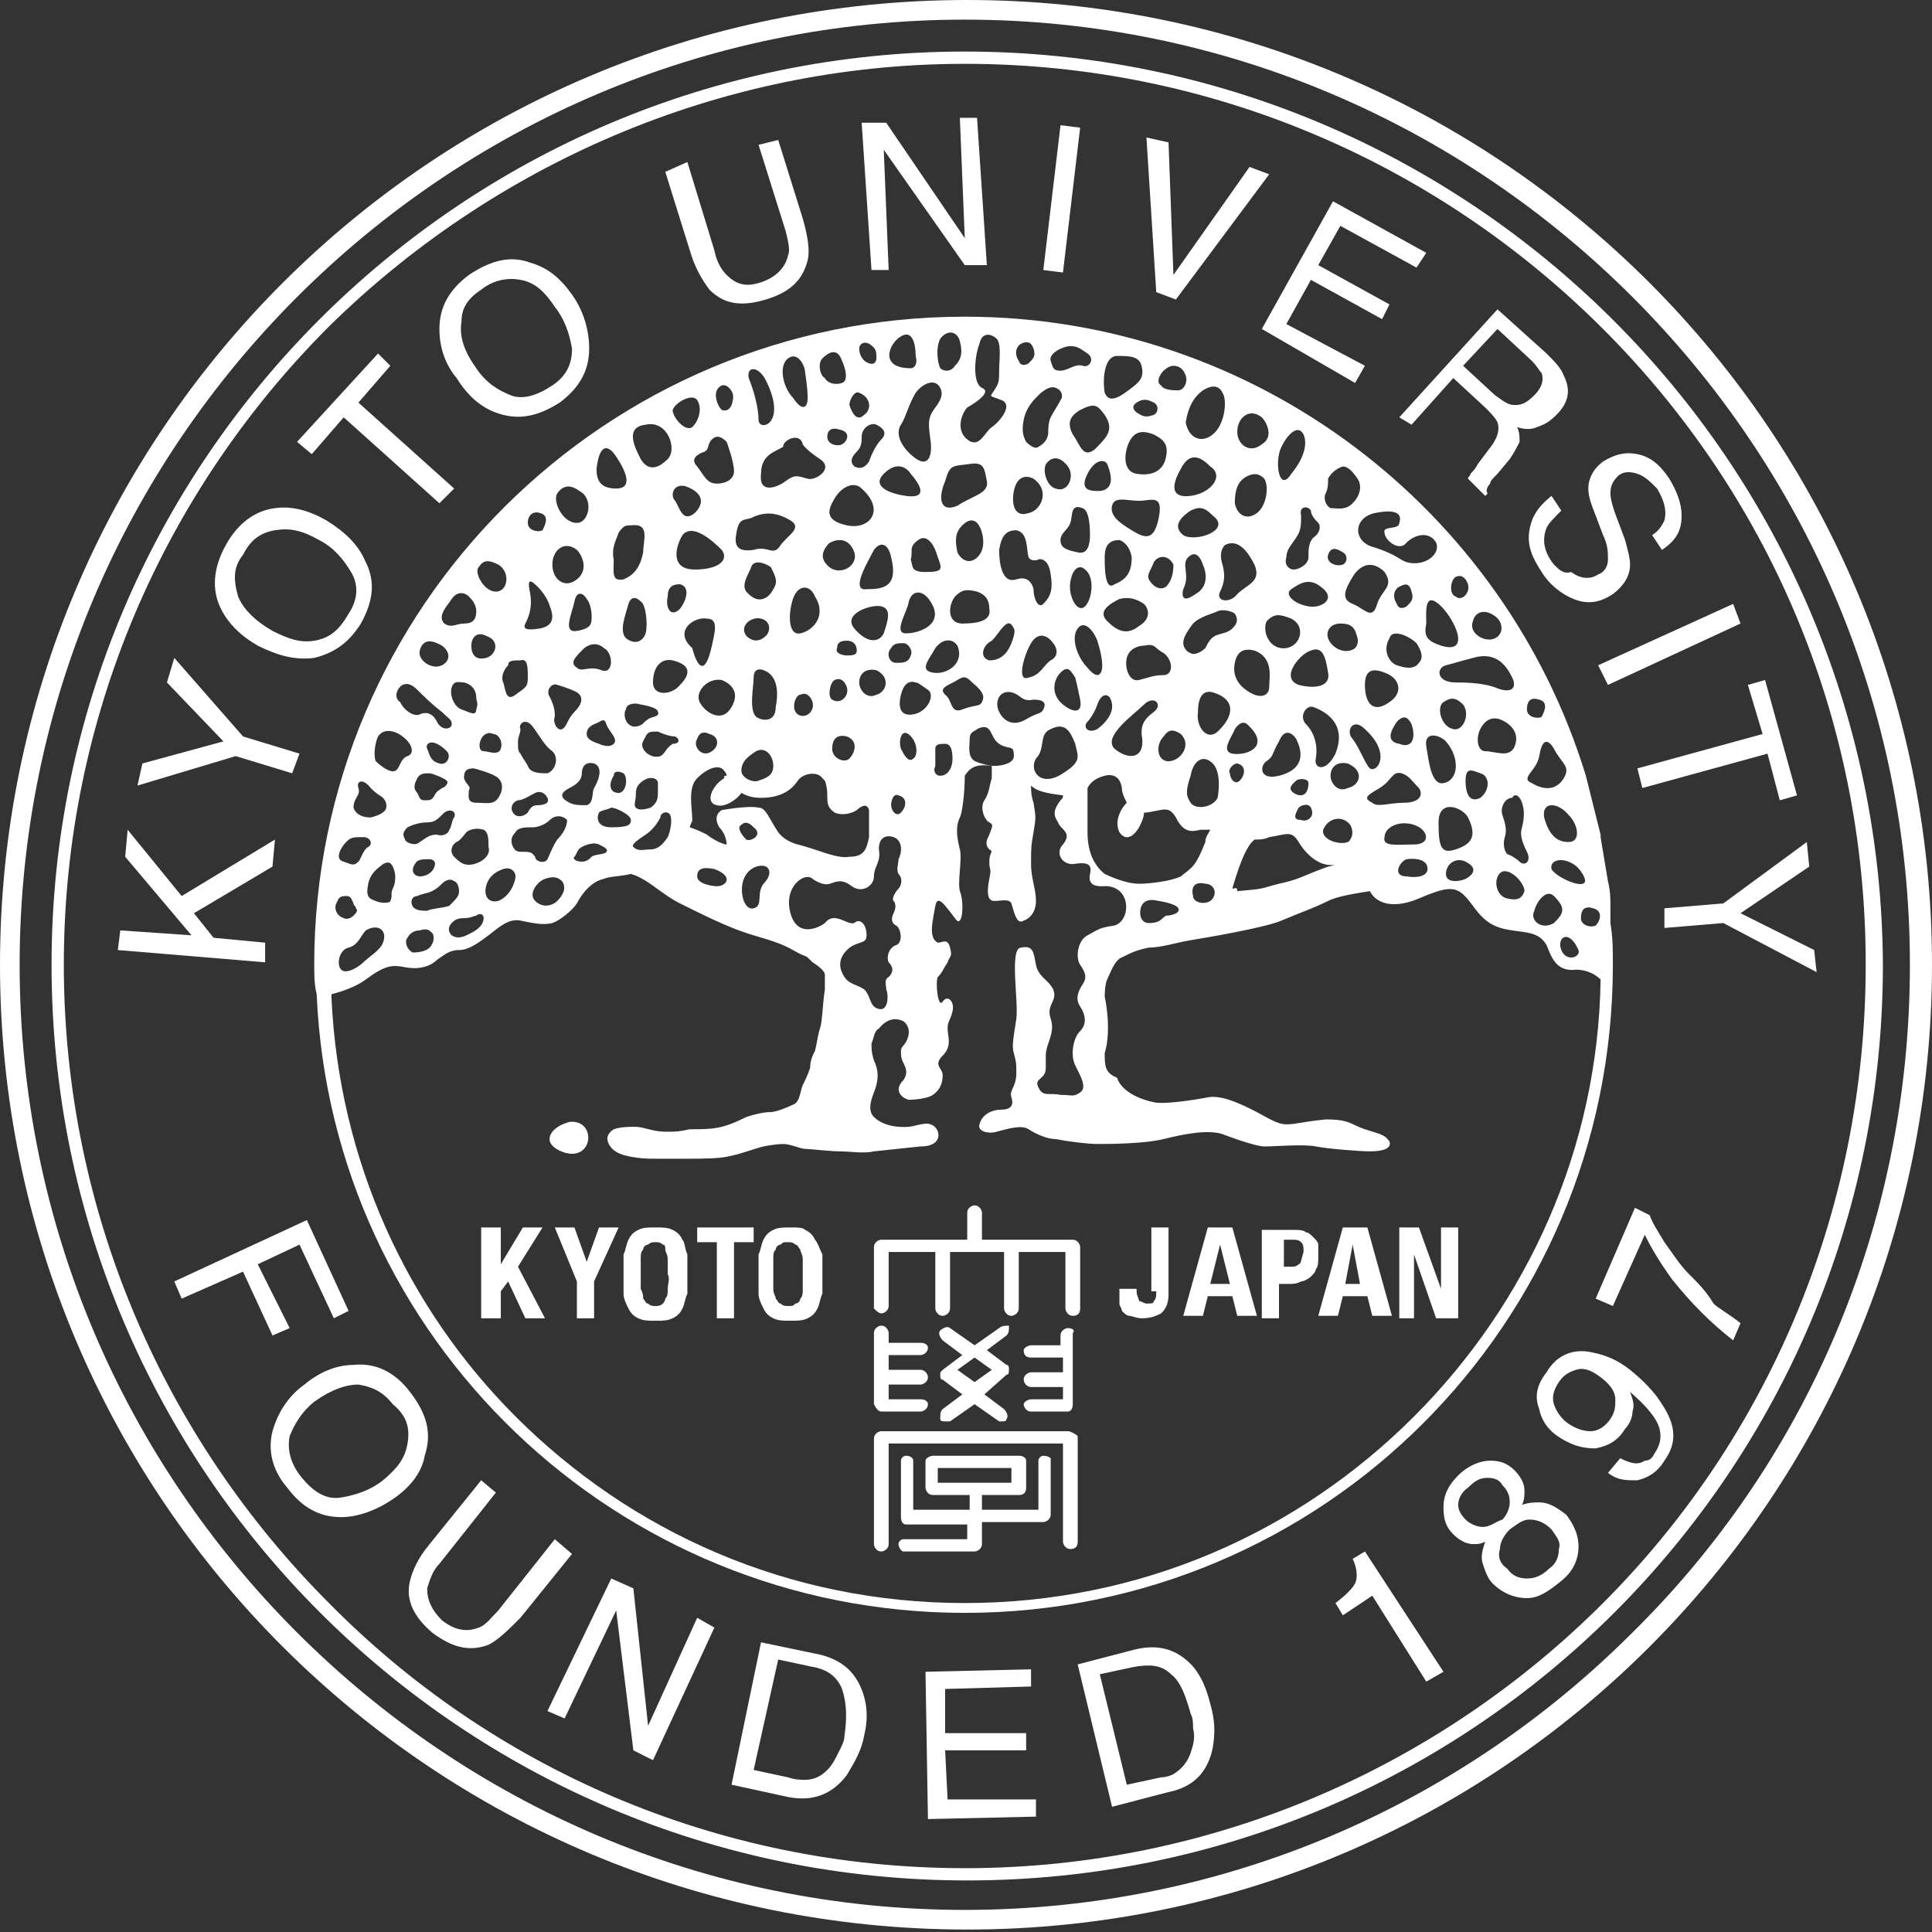 <svg xmlns="http://www.w3.org/2000/svg" width="78.7" height="78.7" style="enable-background:new 0 0 78.7 78.7" xml:space="preserve"><rect width="100%" height="100%" fill="#333333" stroke="none"/><path style="fill:#fff" d="M23.2 45.7c-.4.1-.9.4-.8.8.1.3.6.5.9.5.9 0 .9-1.4-.1-1.3zM22.1 50h-.8l-.9 1.5V50h-.8v3.7h.8v-1.1l.3-.4.7 1.5h.8l-1.1-2.1zM23.9 51.4l-.5-1.4h-.8l.9 2.2v1.5h.7v-1.5l1-2.2h-.8zM27.8 50.5c-.1-.2-.2-.3-.4-.4-.2-.1-.4-.1-.7-.1-.3 0-.5 0-.7.1-.2.1-.3.2-.4.4-.1.2-.1.4-.2.6v1.6c0 .2.1.4.2.6.1.2.2.3.4.4.2.1.4.1.7.1.3 0 .5 0 .7-.1.2-.1.3-.2.4-.4.1-.2.1-.4.2-.6v-1.6c-.1-.2-.1-.5-.2-.6zm-.6 2c0 .2 0 .3-.1.4 0 .1-.1.2-.1.2-.1.1-.2.1-.3.1-.1 0-.2 0-.3-.1-.1 0-.1-.1-.2-.2 0-.1 0-.2-.1-.4v-1.2c0-.2 0-.3.1-.4 0-.1.1-.2.2-.2.1-.1.2-.1.3-.1.1 0 .2 0 .3.1.1 0 .1.1.1.2s.1.2.1.4v.6c.1.2 0 .4 0 .6zM28.4 50.6h.8v3.1h.7v-3.1h.8V50h-2.3zM33.2 50.5c-.1-.2-.2-.3-.4-.4-.1-.1-.3-.1-.6-.1s-.5 0-.7.1c-.2.1-.3.2-.4.4-.1.2-.1.4-.2.6v1.6c0 .2.1.4.2.6.1.2.2.3.4.4.2.1.4.1.7.1.3 0 .5 0 .7-.1.2-.1.3-.2.4-.4.1-.2.1-.4.2-.6v-1.6c-.1-.2-.2-.5-.3-.6zm-.5 2c0 .2 0 .3-.1.4 0 .1-.1.2-.2.2-.1.1-.1.1-.3.1-.1 0-.2 0-.3-.1-.1 0-.1-.1-.2-.2 0-.1-.1-.2-.1-.4v-1.2c0-.2 0-.3.1-.4 0-.1.1-.2.2-.2.1-.1.1-.1.3-.1.1 0 .2 0 .3.1.1 0 .1.1.2.2 0 .1.1.2.1.4v1.2zM47.1 52.6c0 .2 0 .3-.1.4 0 .1-.1.1-.3.1-.1 0-.2-.1-.3-.1 0-.1-.1-.2-.1-.4v-.1h-.7V53.1c0 .1.1.2.1.3.1.1.2.2.3.2.1 0 .3.1.5.1.4 0 .6-.1.8-.2.2-.2.3-.4.3-.8V50h-.7v2.6zM49.2 50l-1 3.6h.8l.2-.8h1l.2.8h.8l-1-3.6h-1zm.1 2.3.4-1.6.4 1.6h-.8zM53.7 50.7c0-.1-.1-.2-.2-.3-.1-.1-.2-.2-.3-.2-.1-.1-.3-.1-.5-.1h-1.3v3.6h.7v-1.4h.4c.2 0 .3 0 .5-.1.1 0 .3-.1.4-.2.1-.1.2-.2.2-.3.1-.1.1-.3.1-.5v-.5zm-.8.8c-.1.1-.2.1-.3.1h-.3v-1.1h.3c.2 0 .3 0 .4.1.1.1.1.2.1.4-.1.3-.1.5-.2.5zM54.7 50l-1 3.6h.8l.2-.8h1l.2.8h.8l-1-3.6h-1zm.1 2.3.3-1.6.3 1.6h-.6zM58.7 52.5l-.9-2.5H57v3.7h.6v-2.6l.9 2.6h.9V50h-.7zM35.9 53.5c.1 0 .3-.1.3-.3V51h1.9v2.3c0 .1.1.3.3.3.1 0 .3-.1.3-.3V51h2.2v2.3c0 .1.1.3.3.3.1 0 .3-.1.3-.3V51h1.9v2.3c0 .1.1.3.3.3s.3-.1.3-.3v-2.5c0-.1-.1-.3-.3-.3H40v-1.1c0-.1-.1-.3-.3-.3-.1 0-.3.1-.3.3v1.1h-3.5c-.1 0-.3.1-.3.3v2.5c.1.1.2.2.3.2zM35.9 57.5h1.6c.1 0 .3-.1.3-.3 0-.1-.1-.2-.3-.2h-1.3v-.6h1.3c.1 0 .3-.1.3-.3 0-.1-.1-.3-.3-.3h-1.3v-.6h1.3c.1 0 .3-.1.3-.3 0-.1-.1-.2-.3-.2h-1.3v-.4c0-.1-.1-.3-.3-.3-.1 0-.3.1-.3.3v2.9c.1.2.2.3.3.3zM43.5 54.1c-.1 0-.3.1-.3.3v.4H42c-.1 0-.3.1-.3.2 0 .2.1.3.3.3h1.3v.6H42c-.1 0-.3.1-.3.3 0 .1.1.3.3.3h1.3v.5H42c-.1 0-.3.1-.3.2s.1.3.3.3h1.5c.1 0 .2-.1.2-.3v-2.9c.1-.1 0-.2-.2-.2zM41.1 55.8c0-.1 0-.2-.1-.2l-.8-.6.8-.6c.1-.1.1-.2.1-.4-.1 0-.3 0-.4.1l-1 .7-1-.7c-.1-.1-.3 0-.4.1-.1.1 0 .3.1.4l.8.6-.8.6c-.1.1-.1.1-.1.2s0 .2.1.2l.8.6-.8.6c-.1.1-.1.2-.1.4 0 .1.1.1.2.1h.2l1-.7 1 .7h.1c.1 0 .2 0 .2-.1.1-.1 0-.3-.1-.4l-.8-.6.9-.8c.1 0 .1-.1.1-.2zm-1.4.5-.7-.5.7-.5.7.5-.7.5zM43.5 58.3h-7.6c-.1 0-.3.1-.3.3v4.3c0 .1.1.3.3.3.1 0 .3-.1.3-.3v-4.1h7.1v4c0 .1.1.3.3.3s.3-.1.3-.3v-4.3c-.1-.1-.3-.2-.4-.2z"/><path style="fill:#fff" d="M42.5 59.3c-.1 0-.2.1-.2.2v2H40v-.6h1.5c.2 0 .3-.1.3-.3v-1.1c0-.1-.1-.2-.3-.2H38c-.1 0-.3.1-.3.2v1.1c0 .1.1.3.3.3h1.5v.6h-2.3v-2c0-.1-.1-.2-.3-.2-.1 0-.2.1-.2.2v2.3c0 .2.1.3.2.3h2.5v.6h-2.6c-.1 0-.2.1-.2.2s.1.3.2.3h2.9c.1 0 .3-.1.3-.3V62h2.5c.1 0 .3-.1.3-.3v-2.3s-.1-.1-.3-.1zm-4.3 1.1v-.6h3v.6h-3z"/><path style="fill:#fff" d="M39.4 0C17.6 0 0 17.6 0 39.3 0 61 17.6 78.6 39.4 78.6c21.7 0 39.3-17.6 39.3-39.3C78.7 17.6 61.1 0 39.4 0zm27.1 66.5c-7 7-16.6 11.3-27.2 11.3-10.6 0-20.2-4.3-27.2-11.3C5.1 59.5.8 49.9.8 39.3c0-10.6 4.3-20.2 11.3-27.2C19.1 5.1 28.7.8 39.3.8c10.6 0 20.2 4.3 27.2 11.3 7 7 11.3 16.6 11.3 27.2 0 10.7-4.3 20.3-11.3 27.2z"/><path style="fill:#fff" d="M39.3 2.1C18.8 2.1 2.1 18.8 2.1 39.3c0 20.6 16.7 37.3 37.3 37.3 20.6 0 37.3-16.7 37.3-37.3-.1-20.5-16.8-37.2-37.4-37.2zm26 63.2c-6.6 6.6-15.8 10.8-26 10.8-10.1 0-19.3-4.1-25.9-10.8-6.6-6.6-10.8-15.8-10.8-26 0-10.1 4.1-19.3 10.8-26C20 6.8 29.2 2.6 39.3 2.6c10.1 0 19.3 4.1 26 10.8S76 29.2 76 39.3c0 10.2-4.1 19.4-10.7 26z"/><path style="fill:#fff" d="m10.8 38.4-2.1-.2-.8-1 3.2-1.9.1-1.1-3.8 2.3-2.2-2.7-.1 1.1 2.7 3.2-2.9-.2-.1.8 6 .5zM11.9 31.5l.3-.8-2.3-.7-2.8-3.2-.3 1 2.3 2.4-3.3.9-.2.9 4-1.2zM10.5 26.3c.8.4 1.5.6 2.3.5.8-.2 1.4-.6 1.9-1.4.5-.9.6-1.7.2-2.5-.3-.7-.8-1.2-1.6-1.7-.7-.4-1.4-.6-2.1-.5-.8.1-1.5.6-2 1.5S8.6 24 9 24.8c.3.6.8 1.1 1.5 1.5zm-.6-3.7c.3-.6.7-.9 1.3-1 .6-.1 1.1 0 1.8.4.6.3 1 .8 1.3 1.3.3.5.3 1.1-.1 1.7-.4.7-.8 1-1.4 1.1-.6.1-1.1-.1-1.7-.4-.7-.4-1.2-.9-1.4-1.4-.2-.7-.2-1.2.2-1.7zM14 17l3.9 3.5.6-.6-3.9-3.5 1.3-1.5-.5-.5-3.3 3.6.6.5zM20.5 16.9c.8.2 1.5 0 2.3-.5.8-.6 1.2-1.3 1.2-2.2 0-.7-.2-1.5-.7-2.2-.5-.7-1-1.1-1.7-1.3-.8-.3-1.6-.1-2.5.5-.8.6-1.2 1.3-1.2 2.2 0 .7.2 1.4.7 2 .5.8 1.1 1.3 1.9 1.5zm-.9-5.1c.5-.4 1.1-.5 1.6-.4.6.1 1 .5 1.4 1.1.4.5.6 1.1.7 1.7 0 .6-.2 1.1-.8 1.5-.6.4-1.2.6-1.7.4-.5-.2-1-.5-1.4-1.1-.5-.7-.7-1.3-.6-1.9 0-.5.2-.9.8-1.3zM28.9 11.8c.6.6 1.3.7 2.3.4 1-.3 1.5-.8 1.7-1.6.1-.4 0-1-.2-1.7l-1-3.2-.8.2L32 9.4c.1.4.2.8.1 1-.1.5-.5.9-1.1 1.1-.6.2-1 .1-1.4-.3-.2-.2-.4-.5-.5-1L28 6.6l-.9.4 1 3.2c.2.7.5 1.2.8 1.6zM36.2 11 36 6.1l3.3 4.7h.9l-.4-6h-.7l.2 4.9L36.1 5h-1l.4 6zM44 5.2l-.8-.1-.7 5.9.8.1zM47.9 12.2l3.8-5.1-.8-.3-3.1 4.4-.2-5.4-.9-.2.4 6.3zM55.2 15.6l.4-.7-3.2-1.7 1-1.8 2.9 1.6.3-.6-2.9-1.6.9-1.6 3.1 1.7.4-.6-3.8-2.1-2.9 5.2zM57.5 17.3l1.7-1.9 1.3 1.2c.2.2.4.4.5.6.1.3 0 .6-.2.9l-.6.8c-.1.2-.2.3-.3.4 0 .1-.1.1-.1.2l.7.7.1-.1c-.1-.1 0-.3.1-.4 0-.1.1-.2.3-.4l.5-.6c.2-.3.3-.5.4-.7 0-.2 0-.4-.1-.6.3.1.6.1.8 0 .3-.1.5-.2.8-.5.5-.5.6-1 .3-1.6-.1-.3-.4-.6-.7-.9l-2-1.8-4 4.4.5.3zm3.5-3.9 1.4 1.3c.2.2.3.4.4.5.1.3 0 .6-.3.9-.3.3-.5.4-.8.4-.3 0-.5-.2-.8-.4l-1.3-1.2 1.4-1.5zM63.3 23c-.4-.5-.5-1-.3-1.5.1-.2.3-.4.6-.7l-.4-.6c-.5.4-.8.8-.9 1.4-.1.6.1 1.1.5 1.7.3.5.8.9 1.3 1.1.5.2 1 .2 1.6-.2.4-.3.7-.7.7-1.2 0-.3-.1-.6-.2-1l-.3-.8c-.2-.5-.3-.9-.3-1.1 0-.3.1-.5.3-.7.2-.2.5-.2.8-.1.3.1.5.3.8.6.3.5.4.9.3 1.3-.1.2-.2.4-.5.6l.4.6c.6-.4.8-.8.8-1.4 0-.5-.2-1-.5-1.5-.4-.6-.8-.9-1.3-1-.5-.1-.9 0-1.4.3-.4.3-.6.7-.6 1.1 0 .3.1.6.3 1.1l.3.8c.2.4.2.7.2 1 0 .2-.1.5-.4.6-.3.2-.7.2-1.1-.1-.3.1-.5-.1-.7-.3zM65.5 27.9l5.4-2.5-.3-.8-5.5 2.5zM66.7 31.3l.2.8 5.1-1.4.5 1.9.7-.2-1.3-4.7-.7.2.6 2zM67.8 37v.8l2.4-.2 3.8 2-.1-.9-3-1.5 2.8-1.9-.1-1-3.4 2.5zM11.8 54.1l-1.3-2.6 1.7-.8 1.4 3 .6-.3-1.7-3.7-5.4 2.5.3.7 2.5-1.1 1.2 2.6zM16.7 56.7c-.6-.8-1.4-1.2-2.3-1.1-.7 0-1.4.3-2 .8-.7.5-1.1 1.2-1.3 1.9-.2.8 0 1.6.6 2.3.6.8 1.3 1.2 2.2 1.2.7 0 1.5-.3 2.2-.8.7-.5 1.1-1.1 1.2-1.7.3-.9.1-1.7-.6-2.6zm-.1 2.1c-.1.6-.4 1-1 1.5-.5.4-1.1.6-1.7.7-.6.1-1.1-.2-1.6-.8-.5-.6-.6-1.2-.5-1.7.2-.5.5-1 1-1.4.7-.5 1.3-.7 1.8-.7.6.1 1 .3 1.4.8.6.5.7 1 .6 1.6zM22.6 62.7l-2.3 2.9c-.3.3-.5.6-.8.7-.5.2-1 .1-1.5-.3-.4-.4-.6-.8-.6-1.3.1-.3.2-.7.5-1l2.3-2.9-.6-.5-2.1 2.6c-.5.6-.7 1.1-.8 1.5-.2.8.2 1.5.9 2.1.8.6 1.5.8 2.3.5.4-.2.8-.6 1.3-1.1l2.1-2.6-.7-.6zM26.4 70.3l-.6-5.6-.9-.4-2.6 5.4.7.3 2.1-4.4.7 5.7.8.4 2.5-5.4-.7-.4zM33.4 67.4l-2.4-.5-1.2 5.8 2.3.5c1 .2 1.8-.1 2.4-.9.3-.5.6-1 .7-1.6.2-.8.1-1.5-.2-2.1-.3-.6-.8-1-1.6-1.2zm1 3.3c0 .2-.1.4-.2.6-.2.4-.3.6-.5.8-.3.3-.6.4-.9.4-.2 0-.4 0-.7-.1l-1.4-.3 1-4.5 1.4.3c.6.1 1 .4 1.2.9.2.6.2 1.2.1 1.9zM38.6 73.3l-.1-2h3.3v-.7h-3.3v-1.8l3.5-.1V68l-4.3.1.1 6 4.4-.1v-.7zM48.3 67.6c-.6-.5-1.3-.6-2.1-.4l-2.3.6 1.4 5.8 2.3-.6c1-.2 1.6-.8 1.8-1.8.1-.6.1-1.1-.1-1.8-.2-.8-.5-1.4-1-1.8zm.2 3.8c-.1.3-.3.6-.6.8-.1.1-.4.2-.6.2l-1.4.3-1.1-4.5 1.4-.3c.6-.1 1.1-.1 1.5.3.4.3.6.9.8 1.6.1.2.1.4.1.6.1.4 0 .7-.1 1zM55.1 63.5c.2.4.2.8.1 1-.1.2-.4.5-.8.8l.3.5 1.2-.8 2.2 3.5.7-.4-3.2-4.9-.5.3zM62.7 61.2c-.2 0-.4 0-.7.1.1-.2.1-.4.1-.6 0-.3-.2-.6-.4-.8-.3-.3-.6-.4-1-.4s-.9.2-1.3.6c-.4.4-.6.8-.6 1.3s.1.8.4 1.1c.2.2.5.4.8.4.2 0 .3 0 .5-.1-.1.3-.2.6-.1.9.1.3.2.6.4.8.4.4.9.6 1.4.6.5 0 .9-.3 1.4-.7.5-.4.7-.9.7-1.4 0-.5-.2-.9-.5-1.3-.4-.3-.7-.5-1.1-.5zm-2.3 1c-.2 0-.5-.1-.7-.3-.2-.2-.3-.4-.3-.6 0-.2.1-.5.4-.7.3-.3.5-.4.8-.4.3 0 .5.1.6.3.2.2.3.4.3.7 0 .2-.1.5-.3.7-.3.1-.5.3-.8.3zm2.7 1.7c-.3.3-.6.4-.9.4-.3 0-.6-.1-.8-.4-.3-.2-.4-.5-.3-.8 0-.3.2-.6.4-.8.3-.2.5-.4.8-.4.3 0 .6.1.9.4.2.3.4.5.3.8 0 .3-.1.6-.4.8zM66.4 55.8c-.5-.4-1-.6-1.5-.7-.8-.2-1.5.1-1.9.8-.4.5-.5 1-.3 1.5.1.5.4.9.9 1.2.5.3.9.4 1.4.4.5-.1.9-.3 1.2-.8.2-.2.3-.5.3-.7.1-.3 0-.5-.1-.8.7.6 1.1 1.1 1.2 1.5.1.4 0 .7-.2 1-.1.2-.2.3-.4.3-.3.2-.6.1-1-.1l-.5.6c.4.3.7.3 1.2.3.4-.1.8-.3 1.1-.8.5-.7.5-1.4-.1-2.3-.3-.5-.8-1-1.3-1.4zm-.8 2c-.2.3-.5.5-.8.5-.3 0-.6-.1-.9-.3-.3-.2-.5-.5-.6-.8-.1-.3 0-.6.2-.9.2-.3.4-.4.7-.5.3-.1.6 0 1 .3s.6.6.6.9c0 .3 0 .5-.2.8zM68.8 51.9c-.4-.4-.7-.9-1-1.3-.3-.5-.5-.8-.6-1.1l-.6-.3-1.6 3.7.7.3 1.3-2.9c.3.6.6 1.1 1.1 1.8.8 1 1.6 1.8 2.5 2.5l.3-.7c-.5-.4-.9-.6-1.1-.8-.3-.5-.6-.8-1-1.2z"/><path style="fill:#fff" d="m65.5 35.9-.3-1.8V34l-.6-2.4c-3.3-10.8-13.4-18.7-25.3-18.7-14.6 0-26.5 11.8-26.5 26.4 0 .4 0 .8.1 1.2.6 14 12.2 25.2 26.4 25.2 14.6 0 26.4-11.8 26.4-26.4 0-.6 0-1.1-.1-1.7v-.7c0-.3 0-.6-.1-1zm-.6 1.1c.4.1.3.5.1.7-.2.1-.6 0-.6-.3 0-.4.2-.5.5-.4zm-.5-1.5c.7 1-1 .3-1.2-.1-.1-.5.8-.5 1.2.1zm-.1 3.2c.1.3-.5.5-.7 0-.2-.5.3-.9.7 0zm-1-1.1c-.5.3-1-.1-.8-.5.1-.4.5-.9.8-.6.5.5.4.7 0 1.1zm.6-3.3c-.5 0-.8-.3-1-1-.1-.7.6-.6 1-.1.4.4.5 1.1 0 1.1zm-1.2-5.8c.4.1.2.5.1.7-.2.1-.6 0-.6-.3 0-.4.2-.5.5-.4zm0 2.3c.1-.6.3-.8.6-.3.3.6.7.7.4 1.2-.3.5-.8.5-1.3.2-.5-.2.2-.5.3-1.1zm-.7 1.9c.1.3.1.6 0 1-.1.3 0 .6.2 1s-.1.6-.3.4c-.1-.1-.4-.3-.5-.3-.1-.1-.2-.4-.1-.7.1-.3 0-.6-.1-.9-.1-.3.1-.7.4-.7.1-.2.3-.1.4.2zm.1 3.6c-.1.3-.3.4-.7.3-.5-.1-.6-.9-.2-1.1.4-.1.9.5.9.8zm-.4-5.9c-.2.5-.8.2-1.2.2-.3 0-.4-.5-.2-.9s.5-.5.8-.4c.5.2.8.6.6 1.1zm-2.4 4.2c-.6.2-.7-.1-.7-1.1s1-.6 1.2-.2c.4.8.1 1.1-.5 1.3zm.4 1.2c-.2.1-.8.2-.8-.2s.4-.7.8-.5c.6.3.2.6 0 .7zm-13.3.2c-.6 0-1.4-.4-1.4-.4-.5-.4-.7-1-.7-1.7v-1.8c.1-.2.3-.4.7-.5 0 0 .6-.2.7.5 0 .2.1.4.2.6-.3.3-.5.8-.3 1.2.2.3.5.3.8-.2.1-.2.2-.4.2-.6h.1c.7-.1.9-.3 1.2.2.3.6.6.6 1 .5h.4c-.1.2-.2.3-.2.5-.4 1-.5 1-1 1.4-.4.2-1.3.3-1.7.3zm1.6 1c.1.2-.3.3-.5.3-.2.1-.2.3-.7.3-.4 0-.4-.5-.3-.7.1-.2.3-.3.7-.2 0 0 .7.1.8.3zm-11.4-1.4c.2.2.1.5 0 .6-.1.1-.3.4-.2.5.1.1.1.3 0 .5s-.1.4.1.5c.2.1.3.7 0 .8-.3.1-.4.5-.3.7.2.2.2.4 0 .6-.2.1-.1.3-.1.5.1.2.1.9-.3.8-.4-.1-.3-.5-.6-.8-.3-.2-.6-.2-.8-.5-.2-.3-.3-.7.1-1.1.4-.4.8-.2.8-.6 0-.5-.3-.7-.5-.5-.3.1-.8-.5-1.2 0-.1.1-1.1.7-1.4-.4-.3-1.1.6-1.7.9-1.4 0 0 .4.3.7.2.3-.1.5-.2.9.1.4.3.9 0 .9-.4s.3-.6.2-1.1c0-.5.3-.6.6-.5.3.1.4.5.2.9 0 .2-.1.4 0 .6zm-6.3.2c.2-.5.7-.6.9-.5.2.1.2.4-.1.7-.3.4 0 .9-.4 1-.4.1-.6-.7-.4-1.2zm-.1-2.2c.2-.2.4 0 .5.1.4.3-.1.6-.3.5-.2-.2-.4-.5-.2-.6zm.7-.7c-.4-.1-1.5.1-1.5.1s-.4.2-.1.7c.2.2.3.5.3.7-.2 0-.7-.3-.8-.4-.2-.1-.4-.2-.7-.3 0-.1.1-.2.1-.3 0-.5-.2-1.3.2-1.7.4-.4.9-.6 1.1-.3 0 0 .1.1.1.2-.1 0-.1 0-.1.1-.5.3-.8 1-.3 1.1.3.1.8-.2 1-.5.2.1.4.2.8.2.9 0 1.3-.4 1.5-.7.2-.3.8-.4 1-.1l.1.1s.1.2.1.6c0 .3 0 .5.3.7.2.1.6.1.9-.1 0 0 .4-.4.5 0v1.1c-.1.5-.2.8-.8.8-.5.1-1.3-.3-2.1-.5 0 0-.5-.1-.8-.5-.4-.6-.5-1-.8-1zm-1.7 3.2c-.2 0-.8-.1-.8-.4 0-.3.2-.4.7-.3.8.3.5.7.1.7zm-6.5-1.9c-.2.3-.3.6-.4.8-.1.2-.5.1-.5-.1-.1-.1-.1-.2-.4-.2-.3 0-.4 0-.5-.2-.1-.2-.1-.4.1-.6.1-.2.4-.2.7-.2.2 0 .5-.1.7-.3.2-.2.5-.2.7 0 0 .3-.2.6-.4.8zm0 2.5c-.2.2-.6.3-.9 0-.3-.3.1-.8.4-.9.3-.1.5-.1.7.1.2.3 0 .6-.2.8zm-4.5-4.9c.1.1-.1.3-.2.3-.1.1-.2.1-.3.3-.1.2-.2.2-.4.2s-.2-.1-.3-.3c-.2-.2-.1-.4 0-.6.1-.2.3-.2.5-.2.1 0 .6.2.7.3zm0-1.2c.2.2 0 .6-.3.5-.4-.1-.4-.4-.5-.6-.1-.2.2-.5.8.1zm-.8 2.9c.3 0 .4-.1.7-.4.3-.2.5 0 .4.2-.1.1-.1.4-.2.5 0 .1-.2.3-.5.2-.3 0-.4.1-.7.3-.2.2-.6 0-.6-.1-.1-.2-.1-.3.1-.5.2-.1.5-.2.8-.2zm.3 1.8c-.1.3-.4.4-.6.4-.2 0-.4-.2-.2-.5.1-.2.3-.2.6-.2 0 0 .3 0 .2.3zm-1.1 2.9c.1-.2.3-.3.5-.3.3-.1.4 0 .5.1.1.1.1.4-.1.6-.2.2-.6.2-.7.2-.3-.2-.3-.5-.2-.6zm.8-1.1c-.2 0-.5 0-.6-.2-.1-.2 0-.4.2-.4.2-.1.4-.1.6-.2.2-.1.3-.2.4-.3.2-.2.4-.2.5-.1.1 0 .2.2.2.4s-.1.3-.4.6c-.3.1-.7.1-.9.2zm1 .5c.1-.1.2-.2.5-.2s.4-.1.5-.1c.1-.1.3-.1.3.1 0 .3-.3.5-.5.6-.2.1-.5.3-.8.1-.2-.2-.1-.4 0-.5zm.9-2.4c-.4.1-.6-.1-.8-.3-.2-.2-.1-.5.1-.6.2-.1.3-.3.4-.4.1-.1.4-.2.7-.1.2.1.2.4.2.7.1.3-.2.6-.6.7zm-.4-3.5c0-.3.1-.4.4-.4 0 0 .8.2 1 .4.2.2.2.5 0 .8-.2.3-.5.2-.9.2s-.3-.3-.3-.5c.1-.2-.1-.2-.2-.5zm1.5-1.2c-.1.3-.5.1-.7.1-.2 0-.2-.3-.1-.5s.3-.3.5-.2c.2 0 .4.3.3.6zm-.6-3.7c-.4.1-.6-.1-.6-.5 0-.3.2-.6.6-.4.6.2.4.8 0 .9zm-.4 1.6c0 .2.1.2 0 .5 0 .3-.3.1-.6 0s-.5-.6-.4-.9c.1-.3.3-.2.5-.2.4.1.5.4.5.6zm.4 7.7c.1-.4.4-.6.7-.7.3-.1.5.1.5.3 0 .2-.2.8-.7 1-.4.1-.6-.2-.5-.6zm1.4-6.4c-.1-.2.2-.5.5-.1s.5.8.8 1c.3.3.1.8-.2.9-.3 0-.7 0-.8-.3-.1-.2-.2-.3-.3-.5-.1-.1-.1-.2-.1-.5 0-.2.1-.3.1-.5zm1.5-1.8s.4.1.8.3c.3.2.2.5-.1.8-.3.3-.3.6-.5.7-.2.1-.4-.3-.3-.5 0-.2 0-.4-.2-.8-.2-.3.1-.6.3-.5zm-1.6 4.7c.2 0 .5-.2.7-.3.2-.1.4 0 .5.2.1.2-.1.3-.4.3-.2 0-.3.1-.4.3-.2.2-.5.2-.6 0-.1-.1-.1-.4.2-.5zm2.1-.5c.4-.2.5-.4.5-.6 0-.2.1-.5.5-.4.5.2 0 1 0 1-.1.2 0 .6-.3.7-.3 0-.5 0-.7-.1-.4-.2-.4-.4 0-.6zm1.8-1.8c-.2.2-.6 0-.6 0-.3-.1-.5-.2-.5-.4s.1-.3.3-.4c.3-.1.4-.3.5 0 .1.3.5.6.3.8zm.4 1.2c.2.2.1.8-.2.8-.4 0-.4-.4-.2-.7 0-.2.2-.2.4-.1zm-1.7 3c.2-.1.5-.2.7-.1.2.1.4.2.3.3 0 .1-.5.1-.6.2-.1.1-.2.2-.4.2s-.4-.1-.3-.2c.1-.1.1-.3.3-.4zm.7-1.4c.1-.1.3-.1.5-.2.2 0 .8.3.8.5s-.1.3-.8.3c-.6 0-.6-.4-.5-.6zm1.1-4.2c0-.2.3-.3.6-.2 0 0 .7.1.7.3.1.2-.3.2-.4.3-.2.1-.2.3-.6.3-.4-.1-.4-.6-.3-.7zm.1-4.3c.1-.3.3-.3.5-.1.2.1.3.9.2 1.3-.1.3-.4.5-.8.2-.3-.3 0-1 .1-1.4zm.6 7.2c.3-.2.6-.1.6.1v.3c0 .3 0 .5-.3.7-.3.1-.5.1-.6 0-.1-.1 0-.3 0-.5s0-.4.3-.6zm.1 2.2c.3-.2.5-.5.6-.7 0-.2.3-.3.4-.1.1.2 0 .7-.1.9-.2.3-.4.5-.7.5-.3 0-.5.1-.7-.1-.1-.1.2-.3.5-.5zm.6-3.2c-.3.1-.6-.1-.7-.3-.1-.2 0-.3.1-.5s.2-.2.5-.2c0 0 .4.2.7.2.2.1.2.3-.1.3-.3.2-.3.4-.5.5zm-.3-3c0-.6.3-1 .8-.9.8.2.7.6.3 1-.3.4-1.1.5-1.1-.1zm1.1-4c.4.1.3.6 0 1-.4.4-.6-.1-.5-.5 0-.4.2-.5.5-.5zm.1-2c.4-.5 1.2.2 1.6.6.3.4-.1.8-1.1.8s-.8-.9-.5-1.4zm1 3.4c.5 0 .3.6.2 1.1-.4 1.8-.8.1-.8.1-.8-.7.1-1.3.6-1.2zm-.4 4.9c.1-.3.3-.3.5-.2.4.1.4.5.1.7-.4.3-.8-.2-.6-.5zm3.1-6.1c-.2.4-.6.6-1 .2-.4-.3 0-.8.1-1.1.1-.3.5-.2.8 0 .2.4.3.6.1.9zm.1 4.8c0 .6-.5.6-.8.4-.3-.3-.1-1.2-.1-1.6 0-.4.3-.4.6-.2.4.3.4.9.3 1.4zm-.6-3.6c.4.1.4.5.2.7-.2.2-.5.3-.8 0-.3-.4.2-.8.6-.7zm-.2 5.4c.4-.2.7.2.7.6 0 .4-.3.5-.6.6-.2.1-.7-.1-.7-.4 0-.4.3-.6.6-.8zm1.8-4.8c-.5.1-.5-.8-.3-1.4.2-.6.7-.6.9-.1.5.8-.1 1.4-.6 1.5zm-.1 3.3c-.3-.2-.1-.8.1-.8.2-.1.4 0 .5.3.1.4-.3.7-.6.5zm5.4-4.6c.6.9-.4 1.3-1 1.3-.5 0 0-.8.1-1.2.1-.6.6-.6.9-.1zm-.5-2.5c.4-.3.7.3.8.7.2.5.2.6-.5.6-.6 0-.5-.2-.6-.5.1-.4-.1-.5.3-.8zm-.6 4.2c.2 0 .4.3.3.5-.1.3-.3.3-.6.3s-.4-.4-.2-.6c.1-.2.3-.2.5-.2zM35.3 24c-.7.1.1-1.2.3-1.6.3-.4.6-.2.7.3.3 1.2-.3 1.3-1 1.3zm.7 1.8c-.2.4-.7.4-1.2-.2-.5-.6.7-1 1.1-.9.4.1.3.5.1 1.1zm-.3 2.5c-.4.2-.7-.2-.7-.5s.2-.6.7-.5c.6.3.4.9 0 1zM34.5 30c.5.2.3.7.1.9-.2.2-.7 0-.7-.4s.2-.6.6-.5zm-.5-2.3c.2-.1.4 0 .5.3.1.4-.3.7-.6.5-.2-.1-.1-.7.1-.8zm.5-1c-.2 0-.5-.1-.4-.3 0-.2.1-.3.4-.3.3 0 .4.2.4.4s-.2.2-.4.2zm0-5.3c-.9-.2-.8-.6-.5-1.1.3-.5.8-.7 1.1-.4 1 .9.3 1.7-.6 1.5zm-.3.6c.3 0 .5.2.6.5.1.3-.1.6-.4.7-.3.1-.6 0-.8-.3-.2-.3 0-.6.2-.8-.1.1.1-.1.4-.1zm2.5 11.1c-.2.2-.4-.1-.4-.3 0-.2.1-.5.3-.4.4.1.3.5.1.7zm0-2.6c-.1-.3 0-.8.3-.6.4.3.4.9.2 1-.2.2-.4-.2-.5-.4zm.5-1.4c-.6.1-.6-.4-.5-.8.1-.4.3-.6.6-.5.1 0 .2.1.5.3.3.2 0 .9-.6 1zm.9-2.7c.3-.4.7-.4.9-.1.3.7-.4 1.2-1 1.1-.6-.1-.1-.6.1-1zm4.7-3c.1.6 0 .9-.3 1.2-.2.2-.4-.2-.4-.6 0 0-.1-.6-.7-.4-.6.2-.7-.7-.7-1.2.1-.6.3-.8.7-.8.5.1.4.8.5 1.1.1.2.4.1.4.1-.1 0 .4-.2.5.6zm14.9 2.8c.2.3.3.6.1.8-.2.3-.6.2-.9.1-.3-.1-.6-.6-.3-1.1.1-.4.8-.1 1.1.2zm-.7-2.3c.2-.1.4-.2.5.2.1.3 0 .4-.2.6 0 0-.3.2-.4-.1-.2-.3-.1-.6.1-.7zm-.1 5.5c.2-.2.4-.3.6.1.2.6 0 1-.5.8-.6-.1-.3-.6-.1-.9zm-.3-.8c-.7.5-1 0-1-.7 0-.6.3-.7.8-.5.6.2.8.8.2 1.2zm-.5-4c-.2.7-.5.2-1 0s-.3-.6 0-1.1c.3-.5.8-.7 1.3-.2.4.6-.1.7-.3 1.3zM54.7 23c-.3.1-.7-.1-.6-.4.1-.3.3-.3.6-.1.2.1.2.4 0 .5zm-.1 2.4c.5 0 .6.2.7.6 0 0 .1.4-.3.5-.4.1-.8-.2-.9-.5-.1-.3.1-.6.5-.6zm-1.4 4.1c-.3-.3 0-.8.3-.7.8.3 1.3.9.9 1.9-.4.8-.9.6-.8.2.1-.6-.1-1.1-.4-1.4zm-.3 3.4c.1-.1.4-.2.5 0 .2.4-.2.6-.4.5-.4 0-.2-.3-.1-.5zm-.2-.6c-.3-.2 0-.4.1-.5.1-.1.5-.1.5.1 0 .5-.3.6-.6.4zm1.4-4.9c.1.5-.4.7-1.2.5-.8-.3.1-1.3.5-1.4.5-.2.6.3.7.9zm-1.3 2.7c.4.8.1 1.3-.7 1.5s-.8-.4-.5-.6c.3-.2.2-.3.5-.8.2-.5.5-.4.7-.1zM51.7 28c0 .3-.3.5-.8.2s-.7-.7-.6-1.2c.1-.5.4-.6.8-.5.8.3.6 1.1.6 1.5zm-1.5-2.4c-.2.2-.5.2-.7.3-.2.1-.3.3-.4.5-.2.2-.5.3-.6.2-.1 0-.3-.2-.3-.4s.1-.4.4-.8c.3-.3.8-.4 1-.5.2-.1.6 0 .7.1.2.3 0 .5-.1.6zm-1.8-2.9c.3-.3.5 0 .6.3 0 0 .4.8-.3 1.2-.7.5-.5-.2-.5-.2.3-.6-.1-1 .2-1.3zm-.2-.9c-.5-.4 0-.8.3-1 .4-.2.6-.1.9.2.8.6-.7 1.1-1.2.8zm.3-1.6c-.8.1-.8-.4-.4-1.1.4-.8.9-.4 1.2-.1.6.4 0 1.1-.8 1.2zm-.4 9.7c.5.5-.1 1.2-.6 1.1-.4-.1-.4-.7-.1-1 .2-.3.4-.3.7-.1zm-2.7.6c-.5-.5.8-1.4 1.2-1.8.4-.4.8 0 .4.3s-.5.5-.5.9c.2 1-.5 1.1-1.1.6zm-.3-5.2c-.4-.4.1-.7.5-.9.4-.1.7 0 1 .2.2.2.3.6-.2.9-.5.4-.9.2-1.3-.2zm1.3 2.4c-.4.1-.6-.5-.5-.9.1-.4.5-.5.7-.5.5-.1.4.1.8.3.4.3.4.9 0 .9s-.6.1-1 .2zm1.1-3.8c-.3.2-.6-.1-.7-.3-.1-.2.1-.4.2-.7.2-.3.6-.3.8.1 0 .4-.1.7-.3.9zm-1.2-4.6c-.6-.1-.5-.9-.3-1.3s.5-.5 1-.3c.4.2.6.4.5.9-.1.6-.6.8-1.2.7zm.1 1.1c.5 0 1-.3.8.7-.2 1-.6.8-1.1.5-.5-.3-.9-.6-.8-1 .1-.4.6-.2 1.1-.2zm-.8 1.6s.4.1.5.7c0 .6-.2.9-.7 1.1-.4.3-.4-.7-.4-1.1 0-.5.2-.7.6-.7zm-.9-2c-.4 0-.7-.1-.4-.7.3-.6.7-.6.8-.4.5 1.2-.4 1.1-.4 1.1zm-.3 1.8c0 .4-.1.8-.5.7-.5-.1-.7-.2-.7-.5s.3-.4.4-.7c.1-.3 0-.8.5-.6.3.1.3.9.3 1.1zm-.2 2.9c-.3.3-.7-.4-.6-1 .1-.6.4-.7.6-.5.4.3.3 1.2 0 1.5zM43 19.9c-.4-.1-.6-.9-.3-1.1.2-.2.5-.2.8.2.3.4 0 1.1-.5.9zm-.2 7c-.3.2-.4.6-.9.7-.5.2-.2-.9.1-1.4.3-.5.7-.3.9 0 .1.1.3.5-.1.7zm-1.9-1.4c.2-.2.3-.1.4.1 0 0 .1.1-.1.6s-.5.7-.9.7c-.4-.1-.3-.6.1-.8.2-.2.3-.4.5-.6zm-1.7-.1c-.6 0-.6-.7-.3-1.1.3-.3.5-.3.9-.2.3.1.5.3.5.7.1.5-.5.6-1.1.6zm0-4c.3-.3.5-.2.6-.1.2.2.4.9.1 1.3-.3.4-.7.3-.9-.1-.1-.5-.1-.8.2-1.1zm-.2-.8c-.7.3-.8-.3-.5-1 .2-.7.3-.6 1-.7.6-.1.6.2.7.7.1.5-.6.6-1.2 1zm-.9 9.9c0-.2.2-.2.4-.2s.3.2.3.6c0 .4-.2.7-.5.7-.2 0-.3-.2-.2-.4v-.7zm.4-2.2c-.3-.3.2-.4.5-.6.3-.2.4-.1.6.1.5.4.5.6.4.8-.1.2-.3.1-.8.3s-.4-.4-.7-.6zm1 1.8c0-.3.2-.3.3-.4.4-.2.5 0 .6.2.1.2.2.4.5.5.3.1.4 0 .4.4 0 .3-.5.4-.8.4-.2 0-.6-.1-.8-.2-.3-.2-.2-.6-.2-.9zm1.2-1.1c-.2-.4 0-.9.5-.8.4.1.4.4.9.3.5 0 .5.2.4.4-.1.2-.2.1-.7.4-.5.3-.9.1-1.1-.3zm1.5 1.9c.4-.4.1-1 .6-1.2.6-.3.8.1 1 .6.1.5.3.7-.5 1.2-.9.6-1.4-.1-1.1-.6zm1.1-2.2c-.5-.4-.4-1-.1-1.3.3-.3.4-.1.6.2 0 0 .1.4.2.9s-.2.6-.7.2zm.6-3.1c.3-.4.7.2.8.5 0 0 .2.6.2 1s-.2.6-.6.1c-.4-.4-.7-1.2-.4-1.6zm.4 3.8c.1-.1.3-.4.4-.7.1-.3.3-.5.5-.3.3.5-.1 1-.5 1.3-.4.2-.6-.1-.4-.3zm4.8 6.6c.3 0 .5.3.3.6s-.8.2-.8-.1c-.1-.4.1-.6.5-.5zm-.6-3.3c-.2-.3-.2-.5 0-1.1.1-.6.5-.9.9-.5s.2 1.4.2 1.4c-.2.4-.9.5-1.1.2zm.3-3.7c0-.6.2-.9.6-.8 1 .3.8 1 .3 1.5-.5.6-1-.1-.9-.7zm1.5.7c.2-.3.4-.3.5-.2 1 .9 0 1.3-.6 1.2-.5-.1 0-.7.1-1zm.1 1.4c.4.1.3.5.1.7-.2.2-.4-.1-.4-.3-.1-.1.1-.4.3-.4zm-.2 5.1s.4-1.5.8-1.9l.1-.1c.2 0 .4 0 .6-.1.7-.1.9-.3 1.2.2.3.5.9 1.1 1.6.9-.1 0-.3.1-.4.1-1.1.4-1.1.5-2 .7-.8.2-.5.2-1.7.3 0-.2-.1-.1-.2-.1zm3.7-2.4c.2-.5.8-.6 1.1-.2 0 0 .2.3 0 .6-.1.3-1.2.1-1.1-.4zm1-1.7c-.4.2-.7-.2-.7-.5s.2-.6.7-.5c.7.3.5.9 0 1zm.2-2c-.3-.3 0-.9.5-.4 1.1 1 .5 1.8.2 1.6-.2-.2-.4-.8-.7-1.2zm1.1 2c.5-.3.5-.7.9-.6.3.1.4.3.7.6.2.3 0 .6-.6.6s-1.1.2-1.3 0c-.4-.2-.2-.3.3-.6zm1.4 1.5c.6.2.7.8 0 .8s-1.3.1-1.2-.3c0-.4.6-.7 1.2-.5zm-.3 1.4s.6-.1.8.2c.2.4-.2.6-.8.5-.6 0-.3-.6 0-.7zm.8-9.6c0-.4-.1-1.3.5-.8s1.4 2.1.1 1.7c-.6-.2-.7-.4-.6-.9zm.8 4.8c.6.7.5 1.6-.1 1.7-.5.1-.6-.9-.7-1.5-.1-.6.5-.5.8-.2zm-.1-1.6c.3-.2.5-.2.8.1.3.4 0 1.1-.4 1-.5-.1-.7-.9-.4-1.1zm.9 3.2c0-.6.3-.4.6-.3.4.1.4.7 0 1-.4.2-.6-.1-.6-.7zm1.2-6.7c.3.2.4.7 0 .9-.4.2-1.1-.2-.9-.7.1-.4.5-.5.9-.2zm.7 2.5c.2.4 0 .7-.7.4-.3-.1-.7-.2-1.6-.2-.8 0-.8-.6-.4-.7.4-.1.7-.2 1.1-.3 1-.3 1.4.4 1.6.8zm-2.3-4.1c.2-.1.4 0 .5.3.1.4-.3.7-.5.5-.3-.1-.2-.7 0-.8zM56 20.9c1-.2 1.1.1 1 .4 0 .3-.7.1-.6.4 0 .3.6.8.9.4.3-.3.9-.5 1.2 0 .2.5-.5 1-1.2.8-.3-.1-.4-.3-1.3-.6-.9-.2-.9-1.2 0-1.4zm-2-.8c.1-.2.1-.4.1-.6.1-.2.3-.4.6-.5.2 0 .4.2.6.5.2.3.1.7-.2 1-.3.3-.6.2-.9.2-.2-.1-.3-.4-.2-.6zm-.7 4.6c-.6-.1-1-.5-.7-.7.3-.2.7-.5 1.2-.1.7.5 0 .9-.5.8zm.1-3.9c0 .2.2.4.3.5.1.1.1.4-.2.6-.2.2-.2.5-.2.8 0 .3-.4.5-.6.5-.2 0-.4-.2-.3-.5 0-.3.2-.5.4-.8.2-.3.2-.5.2-.9-.1-.4.3-.4.4-.2zm-1.2-2.6c.3-.6.7-.9.9-.5.3.7-.5 1.6-.5 1.6-.5.8-.7-.5-.4-1.1zm.4 7c.6.3.4 1.1-.2 1.2-.7.1-1-.7-.8-1.1.3-.3.5-.3 1-.1zM51.4 17c.2.2.5.8 0 1.1-.5.4-1 0-1-.5 0-.6.5-1 1-.6zm-.6 2.4c.4-.2.6 0 .7.1.2.3.1 1.1-.3 1.4-.4.3-.8.1-.9-.4 0-.5.1-.9.5-1.1zm.3 3.6c.3.7-.3.8-.7 1.2-.3.4-.9.3-.7-.1.2-.4.2-.7.1-1.1-.1-.3-.1-.6.1-.8.4-.2.8 0 1.2.8zM49 15.9c.5-.3.7-.1.8.1.2.3.1 1.3-.4 1.7-.5.4-1 .1-1.1-.5.1-.6.3-1 .7-1.3zm-1.6-.8s.2-.2.4-.2.4.1.5.4c.1.3-.1.6-.3.6s-.6 0-.7-.2c-.2-.1-.1-.4.1-.6zm-.4 1.3c.2.1.2.4 0 .5-.3.1-.4.1-.7-.1 0 0-.3-.2 0-.4s.5-.1.7 0zm-1.5-1.9c.5 0 .9 0 1 .4s0 .6-.4.9c-.4.3-.9.7-1.1.2-.1-.6 0-1.5.5-1.5zm-.5 2.4c.4.6.1.9-.4 1.4-.5.4-.6-.2-.9-.6-.2-.4-.2-.7.3-1 .6-.3.7-.2 1 .2zm-1.4-2.8c.3 0 .4.1.7.3.3.2.1.6-.2.5-.3-.1-.6.2-.9.2-.3 0-.3-.1-.4-.4-.1-.3.5-.6.8-.6zm-.6 1.7c.3.1.3.4.2.5-.1.2-.3.5-.4.7-.1.2-.1.5-.1.6 0 .3-.2.5-.4.6-.1.1-.3 0-.5-.2-.1-.2-.2-.4-.1-.9s.4-.8.6-1c.2-.2.5-.4.7-.3zM41.6 14c.2-.1.4-.1.5.2.1.3 0 .4-.2.6 0 0-.3.2-.4-.1-.2-.3-.1-.6.1-.7zm-.3 6c.1-.5.4-.7.8-.5.7.5.3 1.3-.2 1.4-.6.2-.7-.4-.6-.9zm-1.9-3.4s1.1-.6.6-.8c-.4-.2-.3-1.3-.1-1.8.1-.5.5-.4.7-.2.2.2.1.9.1 1.3s0 .5-.2.8c-.2.3-.2.2.3.4s-.1.9-.4 1.1c-.3.2-.5.9-1 .5s-.2-1.1 0-1.3zm-1.1-2.8c.3-.4.7-.3.8.1.1.4.1.7-.2 1-.2.3-.5.2-.6.1-.1-.2-.2-.8 0-1.2zm0 2c.1.2.1.4-.2.8-.3.4-.3.6-.2 1.3.1.7-.1 1.2-.7.7s-.7-1-.5-1.3c.2-.3.3-.8.6-1.3.3-.4.8-.6 1-.2zm-1.6-2.1c.5-.3.6.4.6.8.1.4-.1.5-.2.5-1.3 0-.9-1-.4-1.3zm.4 5.6c.6.7.5 1-.2.9-.7-.1-1.4-.4-.9-.9.5-.5.9-.3 1.1 0zm-1.2-1.4c-.2.2-.4.6-.5.9-.2.3-.4.3-.6.2-.2-.2-.1-.4.1-.6.2-.2.2-.4.2-.6 0-.4.4-.6.6-.5.2.1.5.3.2.6zm-.5-3.9c.3.2.3.3.3.6 0 0 0 .3-.3.2-.3-.1-.4-.4-.4-.6 0-.2.2-.3.4-.2zm-.4 2c.5.2.5.7.2.9-.3.3-.5-.1-.6-.4 0-.2.2-.6.4-.5zm-.7 2.1c-.2.1-.6 0-.6-.3s.2-.4.5-.3c.5.1.3.5.1.6zm-.8-3.5c.2-.2.6-.5.8.1.1.2.3.8 0 .9-.3.1-.6 0-.7-.2-.2-.1-.3-.6-.1-.8zm-1.4 0c.4-.3.7.3.7.6 0 0 .1.6.1 1s-.2.6-.6 0c-.4-.4-.6-1.3-.2-1.6zm.6 3.5s.1.2.7.6c.6.4-.2.9-.5.8-.4-.1-.5-.2-.9.1s-1.1.5-1-.3c0-.8.6-.9.9-1.1 0-.3.7-.6.8-.1zm-1.5-2.6c.9 1.8-.3 2.1-.3 1.6s-.2-1.2-.4-1.7c-.1-.5.4-.5.7.1zM30 21.7c.1-.6.3-.5.6-.6.6-.3 1.1-.2 1.6.1.5.3-.1.6-.4 1-.3.5-.5 0-1.1.2-.7.1-.8-.2-.7-.7zm-.2 7.1c-.4.7-1.1.2-1.3-.2-.2-.4.3-1 .9-.9.5.2.7.6.4 1.1zm-.6-12.9c.1-.2.3-.3.5-.1.2.2.2.4.1.7 0 0-.1.3-.4.2-.2-.2-.3-.6-.2-.8zm-.2 2c.2-.2.4-.1.6.1 0 0 .3.8.3 1.2 0 .3-.3.5-.7.5-.4 0-.5-.3-.8-.7-.3-.3 0-.5.3-.6.2-.1.1-.3.3-.5zm-.6-1.6c.2.3.1.8-.2 1.1-.3.2-.8-.4-.8-.7.1-.3.8-.7 1-.4zm-.5 3.5c.6.2.9.6.4 1.1-.5.4-.6-.2-.8-.5-.2-.2-.1-.7.4-.6zm-1.6-2.5c.9-.2 1.3 1 .9 1.4-.4.4-.8.5-1.1 0-.2-.4-.7-1.3.2-1.4zm-.1 5.2c-.1.5-.3.9-.8 1.1-.5.1-.4-.3-.4-.8-.1-.5.1-.8.2-1.1.2-.3.3-.3.5-.3.8-.1.5.6.5 1.1zm-1.1-3.9c.4.6.7 1.3 0 1.3s-.8-.4-.8-.8c.1-.9.4-1.1.8-.5zm-.5 7.8c.4.2.4 1.1-.1.9-.5-.2-.8.1-1-.1-.3-.2-.1-.4.3-.8.4-.3.7-.1.8 0zm-.5-1.3c0 .3 0 .5-.6.6-.6.1-.2-.7-.1-1.2s.4-.3.5-.1c.1.1.2.4.2.7zm-1.4-5c.2-.3.5-.4.9-.1.6.3.4 1.3-.1 1.3-.6 0-1-.9-.8-1.2zm.8 2.3c.2.2.5.8 0 1.2-.5.4-1 0-1-.6s.5-1 1-.6zM22 20.9c.4.1.2.5.1.7-.2.1-.6 0-.6-.3s.2-.5.5-.4zm-.6 4.5c.1-.2.3-.6.2-1.2-.1-.5-.1-.7.3-.3.4.4.5.8.5.8.2.5.1.8-.4.9-.6.1-.7 0-.6-.2zm-.2 1.5c.3-.1.3.3.3.7s-.1.4-.5.7c-.4.3-.4-.2-.5-.5-.1-.2 0-.5.2-.7 0-.2.2-.2.5-.2zm-1.7-3.8c.2-.3.4-.3.8-.1.5.3.4 1.1-.1 1.1s-.9-.8-.7-1zm-1.1 1.3c.2-.3.5-.3.7-.1.1.1.3.3.3.6 0 .4-.2.5-.5.5s-.5.2-.8 0c-.3-.3.1-.7.3-1zm-.4 1.9c.3.2.4.6 0 .8-.4.2-1-.2-.9-.6.1-.4.4-.5.9-.2zm-1.6 1.6c.2-.1.4 0 .6.2.2.2.6.6 1 .9.3.3.4.3.4.5s-.4.3-.6-.1c-.2-.4-.5-.4-.7-.3-.2.1-.6-.1-.8-.5-.3-.2-.1-.6.1-.7zm-1 2.1c.2-.3.6-.3 1 0s.5.7.2.8c-.3.1-.3.5-.5.6-.2.1-.6-.2-.8-.4-.1-.3 0-.8.1-1zm-.1 6.7c-.3-.1-.4-.2-.3-.7.1-.5.5-.7.6-.8.2-.1.3-.1.4.1 0 0 .1.2.1.4 0 .1 0 .3-.1.5s0 .3-.1.5c0 .1-.4.1-.6 0zm.3 1.7c-.1.3-.6.6-.8.8-.2.2-.7.5-.9.3-.2-.2-.1-.8.3-.9.4-.1.5-.5.7-.7.5-.3.9 0 .7.5zm-1-6.3c-.1-.3.2-.4.5 0 .3.3.4.3.5.4.1.1.2.3.1.5-.1.1-.2.2-.6.3-.3 0-.6-.1-.7-.4 0-.4.3-.5.2-.8zm-.5 2.2c.2-.2.3-.2.7-.2.3 0 .4.3.2.4-.2.1-.3.5-.4.6-.2.2-.3.1-.6 0-.4-.1-.1-.6.1-.8zm-.4 2.5c.1-.2.1-.3.4-.3.2 0 .2.1.3.3 0 .1.1.1.1.2.1.1 0 .2-.1.3 0 0-.2.2-.4.1-.3-.1-.4-.4-.3-.6zm51.5 3.1c-.1 6.9-3 13.2-7.6 17.8-4.7 4.7-11.1 7.6-18.3 7.6-7.2 0-13.6-2.9-18.3-7.6-4.4-4.4-7.2-10.4-7.5-17.1v-.1c.4-.1 1-.3 1.4-.6.8-.6 1.1-.6 1.6-.5.5.1 1 0 1.3-.3.3-.2.5-.4.9-.4s.8-.3 1.2-.6c.4-.3.8-.7 1.3-.6.5.1.9.2 1.3.1.3-.1.8-.5 1-.8.2-.4.6-.9 1.1-1 .2-.1.7-.1 1.1-.2.7.2 1.2.8 2 1.2.8.4 1.6.8 2.4 1.1.8.3 1.5.4 2.2.8.7.4.4.1.8.5 0 0 .5.3.5.5v.6c-.1.7-.1 1.3-.2 1.6-.1.3-.1.5-.2.9-.1.2-.2.4-.2.7-.1.3-.2.5-.3.7-.1.2-.1.7-.4.8-.2.1-.7.3-.9.3-.3 0-.7.1-1 .2-.2.1-.6.3-1 .4-.4.1-.8.1-1.3.1-.5.1-.5.1-1 .1s-.9-.2-1.2-.2c-.3 0-.6 0-.9.1-.3.2-.3.4-.2.6s.3.4.8.5c.5.1.8.1 1.1.1h1.4c.4 0 1.2 0 1.6-.1.5-.1 1-.3 1.4-.4 0 0 .5-.1.8-.1s.7.2.9.2c.2 0 1 .1 1.4.1.4 0 1 .1 1.4 0l1.9-.2c1 0 .8-.8.4-.9-.2-.1-.7.1-.9.1 0 0-.9.1-1.4-.4-.2-.2-.2-.5 0-1s.2-.9 0-1.3c-.1-.3-.1-.5-.1-.7.1-.2.1-.5.3-.6.4-.5.8-.4 1-.3 0 0 .3.2.2.6-.1.4-.3.4-.3.6 0 .2 0 .3.1.5s.2.4 0 .7c-.4.4-.1.7.2.8 0 0 .7 0 1-.2.3-.2.4-.5.4-.8 0-.3-.4-.4 0-.8s.2-.8.2-1.1c0-.3.1-.3.2-.7.1-.4-.2-.7-.4-.4-.2.3-.3-.8-.2-1 .2-.2.2-.3.4-.6.1-.3.2-.2.1-.6-.1-.4-.3-.2-.5-.2-.4-.2-.2-.9-.1-1.5.1-.5.4 0 .8.5.3.5.4-.6.2-1.1-.1-.4.1-1.3 0-1.7-.1-.4-.2-.9 0-1.3.1-.2.2-1 .2-1.7.2-.3.4-.5 1.1-.4v.5c-.1.3-.1.6-.3.9-.2.3 0 .8.2.9.2.1.1.2 0 .5-.1.2-.2.4 0 .6.2.1 0 .1 0 .5s.1.2 0 .7c-.1.5-.1.9.2.9.3 0 .6-.1.7.1.1.3.2.9.5.7.3-.1.5-.4.5-.8 0-.5-.2-.9-.2-1.5 0-.7 0-.7.1-1.3.1-.6.1-.6 0-1.2-.1-.3-.1-.5-.1-.7.2.2.5.3 1.3.4 0 .1 0 .1-.1.2-.3.4-.3.6-.1.9.1.3.6.4.2.9-.3.3-.1.8.4.8.6-.1.8 0 .7.4-.1.5.3.5.5.5 1.2-.1 1.2 1.4.5 1.6-.7.1-.7.2-1.1.4-.4.2-.5.9-.3 1.2.2.3.3.5.1.8-.2.3-.3.6-.1.9.2.3.3.7 0 1-.3.3-.4 1-.2 1.4.2.4.5.9.2 1.1-.3.2-.3.1-.8.1-.5-.1-.7.1-.9-.3-.2-.4.3-.3.3-.8V43c0-.5.4-.9.2-1.5s.3-.7.1-1.2c-.2-.4-.6-.5-.7-1-.1-.5-.1-.8-.6-.7-.5 0-.1 2.2-.2 2.9-.1.7-.2 1.1-.1 1.4.1.4.1.4.1.8 0 .6-.3.7-.2 1 .1.3 0 .5-.4.5s-.8.2-.9.6c-.1.3.4.4.7.3.4-.1 1-.3 1.3-.1 0 0 .6.4 1.1.4.5.1 1.3.2 1.7.2.4 0 1.9 0 2.7-.2.8-.2 1.8-.4 2.4-.2 0 0 1.3.5 1.7.5.5 0 1.6-.1 2.1 0s1.8.2 2.2.2c.5 0 .9-.1.8-.4-.2-.3-.4-.3-1-.5s-.6-.4-1.6-.4c-1 .1-1.2.2-1.6.2s-.8-.3-1.4-.6c-.6-.3-1.3-.6-1.8-.5-.5.1-1.8.3-2.2.2-.5-.1-1.3-.4-1.5-1-.5-.2-.5-.5-.5-1 .3-1 0-2.3 0-2.3s0-.5.1-.7c.1-.2.3-.8.6-.9.4-.2.6-.3 1.1-.4.5 0 1.1-.2 1.7-.3.6-.1 3-.5 3.7-.8.7-.3 1.3-.5 1.9-.8.4-.2 1.1-.3 1.7-.4.2.4.8.8 2 .3 1.4-.6 1.6-.5 2.2.3.5.7.9.9 1.6 1 .7.1 1.1.1 1.4.6.2.5.4 1.1 1.2 1 .3 0 .7.1 1 .4 0-.1 0-.1 0 0z"/></svg>